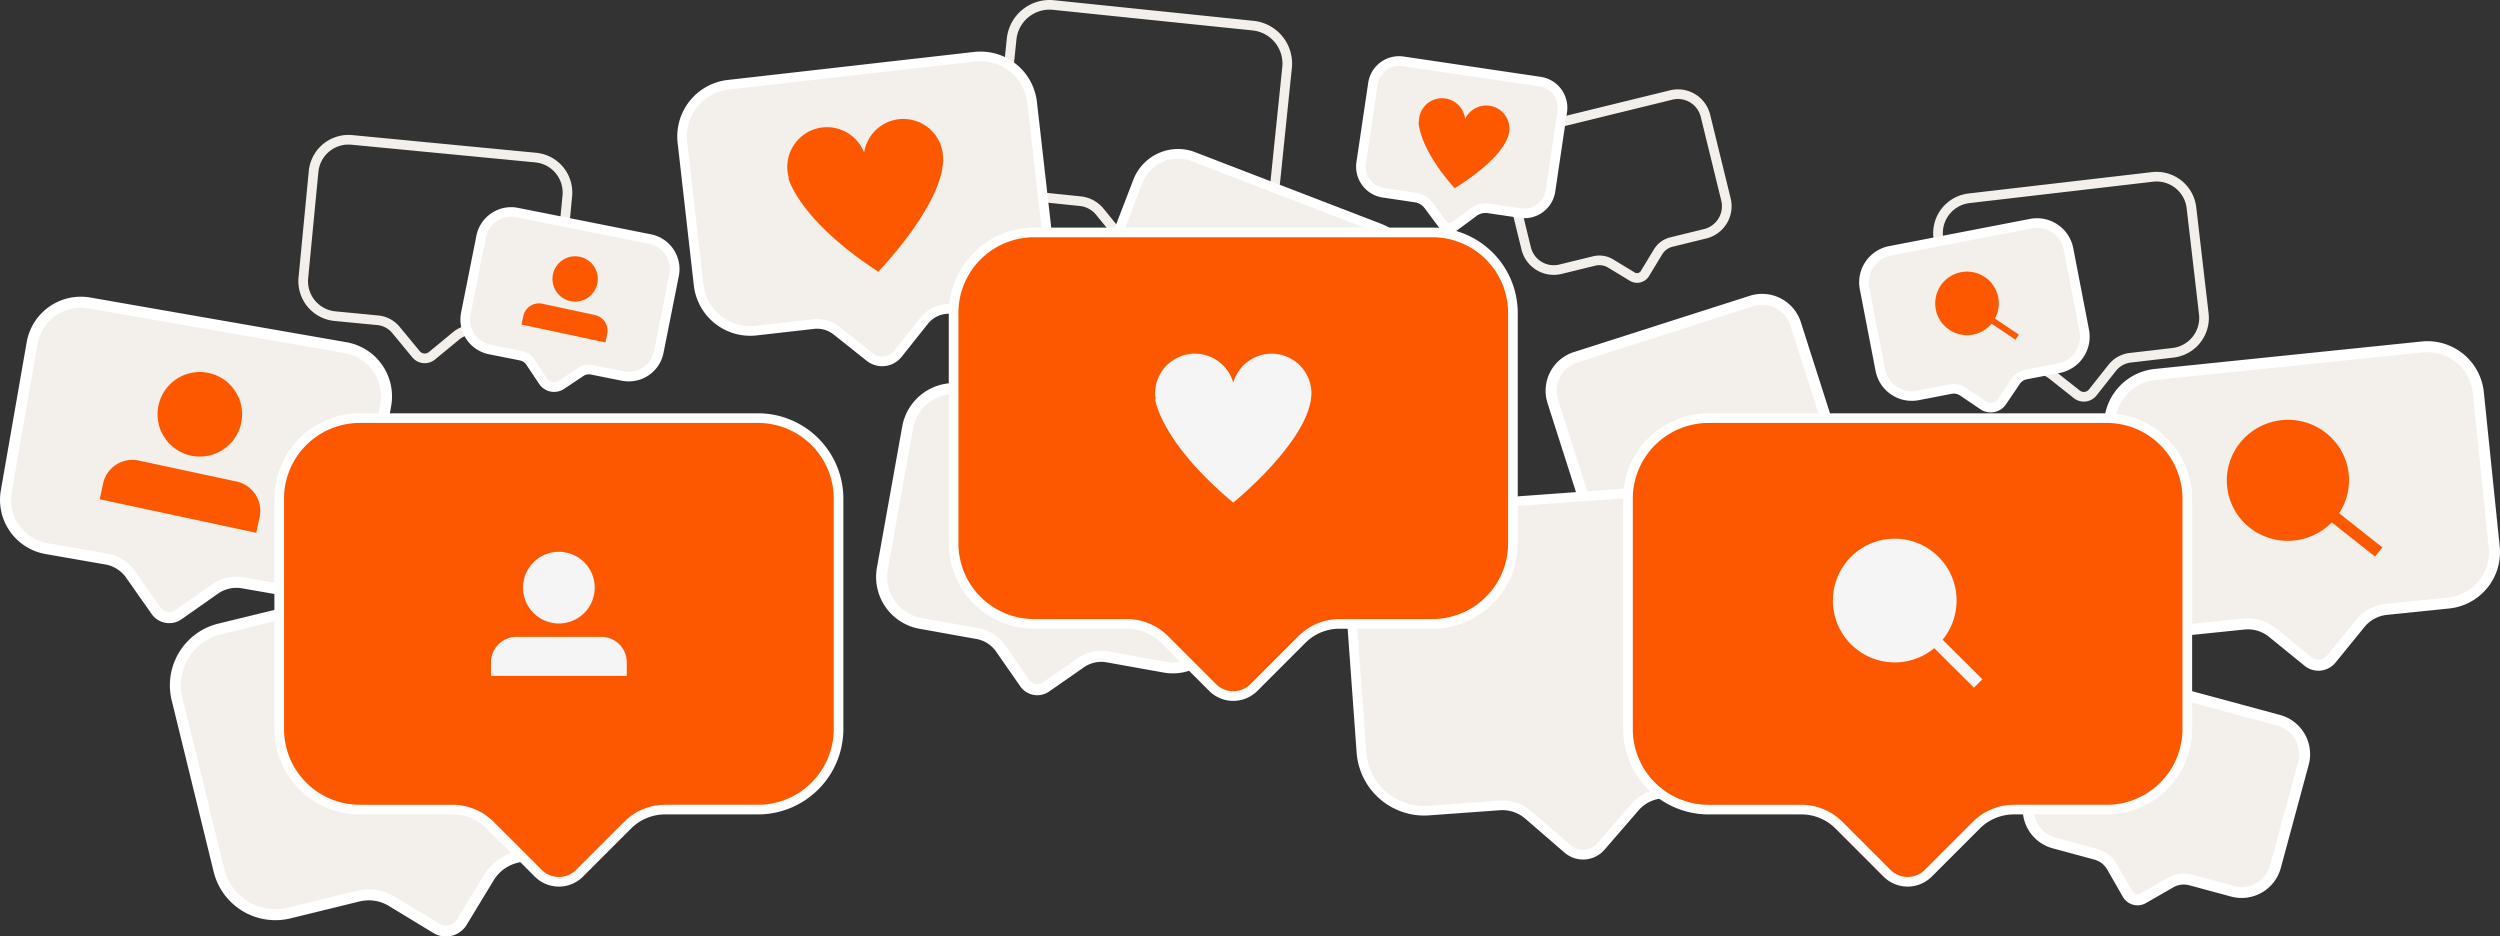 <svg xmlns="http://www.w3.org/2000/svg" xmlns:xlink="http://www.w3.org/1999/xlink" id="Group_1178" data-name="Group 1178" width="1019.518" height="381.909" viewBox="0 0 1019.518 381.909"><rect x="0" y="0" width="1019.518" height="381.909" fill="#333333" stroke="none"/><defs><clipPath id="clip-path"><rect id="Rectangle_1702" data-name="Rectangle 1702" width="1019.518" height="381.909" fill="none"></rect></clipPath></defs><g id="Group_1178-2" data-name="Group 1178" clip-path="url(#clip-path)"><path id="Path_2973" data-name="Path 2973" d="M644.055,109.223l-71.739,22.943a14.318,14.318,0,0,0-9.276,18l13.274,41.5a14.317,14.317,0,0,0,18,9.275l16.713-5.345a10.987,10.987,0,0,1,8.38.7l11.409,5.879a4.621,4.621,0,0,0,6.225-1.991l5.879-11.409a10.991,10.991,0,0,1,6.421-5.432L666.049,178a14.317,14.317,0,0,0,9.276-18l-13.273-41.5a14.318,14.318,0,0,0-18-9.275" transform="translate(70.196 13.548)" fill="#f3efeb"></path><path id="Path_2974" data-name="Path 2974" d="M633.168,205.185a6.83,6.83,0,0,1-3.137-.762l-11.408-5.879a8.673,8.673,0,0,0-6.664-.556l-16.713,5.344A16.587,16.587,0,0,1,574.419,192.6l-13.273-41.5a16.587,16.587,0,0,1,10.733-20.825l71.74-22.943a16.581,16.581,0,0,1,20.825,10.732l13.273,41.5a16.585,16.585,0,0,1-10.733,20.825l-16.713,5.345a8.68,8.68,0,0,0-5.1,4.319l-5.882,11.409a6.88,6.88,0,0,1-6.119,3.722m-18.534-12.118a13.176,13.176,0,0,1,6.049,1.477l11.409,5.879a2.378,2.378,0,0,0,3.2-1.021l5.881-11.409a13.143,13.143,0,0,1,7.732-6.543l16.713-5.345a12.08,12.08,0,0,0,7.818-15.169l-13.272-41.5a12.08,12.08,0,0,0-15.169-7.818l-71.739,22.943a12.08,12.08,0,0,0-7.818,15.169l13.273,41.5a12.087,12.087,0,0,0,15.169,7.819l16.713-5.345a13.259,13.259,0,0,1,4.046-.636" transform="translate(69.946 13.299)" fill="#fff"></path><path id="Path_2975" data-name="Path 2975" d="M159.72,142c-.214,0-.429-.01-.643-.031a6.544,6.544,0,0,1-4.453-2.367l-8.166-9.9a9.073,9.073,0,0,0-6.094-3.241L122.9,124.783a16.289,16.289,0,0,1-14.651-17.77l4.172-43.372a16.289,16.289,0,0,1,17.771-14.652L205.161,56.2a16.285,16.285,0,0,1,14.65,17.77l-4.172,43.372a16.283,16.283,0,0,1-17.77,14.651L180.4,130.315a9.071,9.071,0,0,0-6.6,2.018l-9.9,8.165A6.544,6.544,0,0,1,159.72,142M128.606,52.851a12.349,12.349,0,0,0-12.268,11.167l-4.172,43.372a12.346,12.346,0,0,0,11.109,13.473l17.466,1.68A12.875,12.875,0,0,1,149.5,127.2l8.166,9.9a2.651,2.651,0,0,0,3.733.36l9.9-8.165a13.055,13.055,0,0,1,9.482-2.9l17.466,1.68a12.348,12.348,0,0,0,13.473-11.109l4.172-43.372a12.348,12.348,0,0,0-11.109-13.474l-74.973-7.211c-.4-.039-.805-.058-1.2-.058" transform="translate(13.502 6.106)" fill="#f3efeb"></path><path id="Path_2976" data-name="Path 2976" d="M599.716,111.292a5.656,5.656,0,0,1-2.945-.829l-8.856-5.369a6.936,6.936,0,0,0-5.216-.8l-13.754,3.37A13.533,13.533,0,0,1,552.6,97.748L544.228,63.6a13.523,13.523,0,0,1,9.914-16.35l59.03-14.464A13.523,13.523,0,0,1,629.523,42.7l8.368,34.15a13.539,13.539,0,0,1-9.915,16.35l-13.751,3.37a6.845,6.845,0,0,0-4.256,3.123l-5.371,8.856a5.662,5.662,0,0,1-3.515,2.58,5.776,5.776,0,0,1-1.366.165m-15.4-11.13a10.906,10.906,0,0,1,5.638,1.566l8.856,5.37a1.76,1.76,0,0,0,2.418-.593l5.371-8.856a10.755,10.755,0,0,1,6.685-4.905l13.751-3.37a9.6,9.6,0,0,0,7.028-11.589L625.7,43.635a9.58,9.58,0,0,0-11.588-7.027h0l-59.03,14.464a9.584,9.584,0,0,0-7.027,11.589l8.368,34.15a9.6,9.6,0,0,0,11.589,7.028l13.754-3.37a10.735,10.735,0,0,1,2.557-.307" transform="translate(67.884 4.043)" fill="#f3efeb"></path><path id="Path_2977" data-name="Path 2977" d="M416.241,101.022a6.977,6.977,0,0,1-5.431-2.578l-8.8-10.82A9.9,9.9,0,0,0,395.3,84l-18.961-1.957a17.543,17.543,0,0,1-15.629-19.229l4.861-47.085A17.524,17.524,0,0,1,384.8.094l81.39,8.4a17.52,17.52,0,0,1,15.631,19.229l-4.861,47.085a17.555,17.555,0,0,1-19.23,15.629l-18.961-1.958a9.879,9.879,0,0,0-7.309,2.18l-10.821,8.794a6.958,6.958,0,0,1-4.4,1.564M382.981,3.937a13.589,13.589,0,0,0-13.488,12.191l-4.86,47.085a13.6,13.6,0,0,0,12.114,14.908l18.961,1.958a13.816,13.816,0,0,1,9.363,5.061l8.794,10.82a3.058,3.058,0,0,0,4.295.444l10.821-8.8a13.793,13.793,0,0,1,10.2-3.04l18.96,1.957a13.6,13.6,0,0,0,14.911-12.118l4.86-47.084a13.581,13.581,0,0,0-12.117-14.908L384.4,4.01a14.018,14.018,0,0,0-1.42-.073" transform="translate(45.014 0)" fill="#f3efeb"></path><path id="Path_2978" data-name="Path 2978" d="M762.3,156a6.544,6.544,0,0,1-4.076-1.423l-10.065-7.965a8.955,8.955,0,0,0-6.639-1.885l-17.429,2.03a16.315,16.315,0,0,1-18.06-14.291l-5.043-43.28A16.3,16.3,0,0,1,715.28,71.129l74.812-8.715.228,1.955-.228-1.955a16.311,16.311,0,0,1,18.06,14.291l5.043,43.28a16.3,16.3,0,0,1-14.292,18.06l-17.429,2.03a8.957,8.957,0,0,0-6.028,3.362L767.481,153.5a6.547,6.547,0,0,1-4.4,2.457,6.943,6.943,0,0,1-.777.045m-19.71-15.273a12.855,12.855,0,0,1,8.012,2.8l10.065,7.964a2.651,2.651,0,0,0,3.727-.433l7.966-10.066a12.869,12.869,0,0,1,8.66-4.83l17.429-2.03a12.362,12.362,0,0,0,10.836-13.694l-5.042-43.28a12.361,12.361,0,0,0-13.695-10.837L715.735,75.04A12.349,12.349,0,0,0,704.9,88.734l5.044,43.28a12.361,12.361,0,0,0,13.694,10.837l17.43-2.03a13.113,13.113,0,0,1,1.524-.089" transform="translate(87.487 7.777)" fill="#f3efeb"></path><path id="Path_2979" data-name="Path 2979" d="M892.381,125.806l-108.906,11.2A20.809,20.809,0,0,0,764.9,159.84l6.481,63a20.809,20.809,0,0,0,22.831,18.571l25.372-2.61a15.97,15.97,0,0,1,11.711,3.5l14.473,11.774a6.719,6.719,0,0,0,9.451-.972L867,238.63a15.968,15.968,0,0,1,10.753-5.809l25.372-2.61a20.812,20.812,0,0,0,18.572-22.831l-6.481-63a20.81,20.81,0,0,0-22.831-18.572" transform="translate(95.465 15.69)" fill="#f3efeb"></path><path id="Path_2980" data-name="Path 2980" d="M850.245,258.081a8.9,8.9,0,0,1-5.642-2.012L830.129,244.3a13.65,13.65,0,0,0-10.06-3.006L794.7,243.9a23.06,23.06,0,0,1-25.3-20.579l-6.481-63a23.086,23.086,0,0,1,20.579-25.3l108.9-11.2a23.1,23.1,0,0,1,25.3,20.58l6.48,63A23.058,23.058,0,0,1,903.6,232.7l-25.372,2.61a13.631,13.631,0,0,0-9.239,4.991l-11.773,14.473a9,9,0,0,1-6.973,3.309m-28.739-21.363a18.079,18.079,0,0,1,11.462,4.088l14.474,11.772a4.468,4.468,0,0,0,6.286-.647L865.5,237.46a18.1,18.1,0,0,1,12.27-6.626l25.371-2.611A18.562,18.562,0,0,0,919.7,207.86l-6.481-63a18.582,18.582,0,0,0-20.362-16.563L783.956,139.5a18.581,18.581,0,0,0-16.564,20.362l6.48,63a18.59,18.59,0,0,0,20.363,16.563l25.373-2.61a18.553,18.553,0,0,1,1.9-.1" transform="translate(95.215 15.44)" fill="#fff"></path><path id="Path_2981" data-name="Path 2981" d="M853.136,190.3a24.481,24.481,0,0,0-1.774-29.292,24.864,24.864,0,0,0-12.121-7.821A25.114,25.114,0,0,0,812.8,161.5a24.52,24.52,0,0,0,8,37.317,25.152,25.152,0,0,0,29.332-4.792l17.646,13.938,3.011-3.718Z" transform="translate(100.775 19)" fill="#fd5800"></path><path id="Path_2982" data-name="Path 2982" d="M727.472,156.119a5.529,5.529,0,0,1-3.111-.955l-8.261-5.586a6.57,6.57,0,0,0-4.926-1.008l-13.385,2.585a13.08,13.08,0,0,1-15.337-10.372l-6.419-33.24A13.092,13.092,0,0,1,686.4,92.205l57.459-11.1a13.237,13.237,0,0,1,2.495-.238A13.1,13.1,0,0,1,759.2,91.478l6.421,33.241a13.108,13.108,0,0,1-10.372,15.338l-13.385,2.586a6.61,6.61,0,0,0-4.195,2.768l-5.587,8.262a5.554,5.554,0,0,1-4.608,2.445" transform="translate(84.355 10.094)" fill="#f3efeb"></path><path id="Path_2983" data-name="Path 2983" d="M746.576,83.054a11.128,11.128,0,0,1,10.91,9.017l6.42,33.241a11.124,11.124,0,0,1-8.812,13.031l-13.387,2.585a8.537,8.537,0,0,0-5.452,3.6l-5.587,8.262a3.59,3.59,0,0,1-4.985.963l-8.262-5.586a8.529,8.529,0,0,0-6.4-1.31l-13.387,2.585a11.107,11.107,0,0,1-13.031-8.812l-6.421-33.241a11.124,11.124,0,0,1,8.812-13.031l57.459-11.1a11.2,11.2,0,0,1,2.121-.2m0-3.937a15.11,15.11,0,0,0-2.868.276l-57.458,11.1a15.061,15.061,0,0,0-11.932,17.644l6.421,33.241a15.048,15.048,0,0,0,17.644,11.931l13.387-2.586a4.6,4.6,0,0,1,3.448.706l8.262,5.586a7.527,7.527,0,0,0,10.453-2.019l5.586-8.261a4.567,4.567,0,0,1,2.938-1.939l13.385-2.586a15.079,15.079,0,0,0,11.932-17.643L761.35,91.324a15.076,15.076,0,0,0-14.775-12.207" transform="translate(84.137 9.876)" fill="#fff"></path><path id="Path_2984" data-name="Path 2984" d="M725.977,117.607a12.961,12.961,0,1,0-1.395,2.071l9.741,6.564,1.4-2.07Z" transform="translate(87.58 12.295)" fill="#fd5800"></path><path id="Path_2985" data-name="Path 2985" d="M328.881,144.824a8.2,8.2,0,0,1-5.086-1.779l-13.489-10.733a12.837,12.837,0,0,0-7.96-2.781,12.678,12.678,0,0,0-1.445.082l-23.413,2.661a21.5,21.5,0,0,1-2.418.137,21.171,21.171,0,0,1-21.035-18.8l-6.611-58.141a21.2,21.2,0,0,1,18.665-23.455l100.5-11.427a21.5,21.5,0,0,1,2.418-.137,21.172,21.172,0,0,1,21.036,18.8l6.611,58.141a21.22,21.22,0,0,1-18.666,23.454l-23.412,2.662a12.7,12.7,0,0,0-8.561,4.742L335.28,141.74a8.135,8.135,0,0,1-6.4,3.084" transform="translate(30.867 2.553)" fill="#f3efeb"></path><path id="Path_2986" data-name="Path 2986" d="M369.226,22.637a19.23,19.23,0,0,1,19.079,17.057l6.611,58.141a19.225,19.225,0,0,1-16.931,21.275l-23.414,2.662a14.753,14.753,0,0,0-9.877,5.472L333.96,140.732a6.2,6.2,0,0,1-8.721.991L311.751,130.99a14.754,14.754,0,0,0-9.186-3.209,14.542,14.542,0,0,0-1.667.094l-23.414,2.661a19.209,19.209,0,0,1-21.275-16.931L249.6,55.465a19.228,19.228,0,0,1,16.932-21.276l100.5-11.427a19.317,19.317,0,0,1,2.2-.125m0-3.937a23.621,23.621,0,0,0-2.641.15l-100.5,11.427a23.19,23.19,0,0,0-20.4,25.633L252.3,114.05A23.137,23.137,0,0,0,275.288,134.6a23.622,23.622,0,0,0,2.641-.15l23.413-2.662a10.832,10.832,0,0,1,7.958,2.285L322.788,144.8a10.142,10.142,0,0,0,14.253-1.621L347.774,129.7a10.746,10.746,0,0,1,7.243-4.012l23.413-2.662a23.189,23.189,0,0,0,20.4-25.633l-6.611-58.141A23.138,23.138,0,0,0,369.226,18.7" transform="translate(30.649 2.334)" fill="#fff"></path><path id="Path_2987" data-name="Path 2987" d="M349.056,59.768l-.084.01a16.216,16.216,0,0,0-32.233-2.93A16.194,16.194,0,0,0,286.1,67.265l-.227.027s4.206,17,36.652,38.112c0,0,24.808-25.536,26.391-44.19.027-.242.056-.48.073-.724s.066-.487.071-.722" transform="translate(35.635 5.384)" fill="#fd5800"></path><path id="Path_2988" data-name="Path 2988" d="M452.144,159.023l-99.562-17.848a19.226,19.226,0,0,0-22.318,15.533l-10.325,57.6a19.225,19.225,0,0,0,15.532,22.318l23.2,4.158a14.76,14.76,0,0,1,9.507,6.094l9.847,14.148a6.205,6.205,0,0,0,8.639,1.549l14.148-9.847a14.756,14.756,0,0,1,11.032-2.413l23.194,4.158a19.227,19.227,0,0,0,22.318-15.533l10.326-57.6a19.227,19.227,0,0,0-15.533-22.318" transform="translate(39.898 17.584)" fill="#f3efeb"></path><path id="Path_2989" data-name="Path 2989" d="M383.377,266.18a8.454,8.454,0,0,1-6.954-3.623l-9.847-14.147a12.419,12.419,0,0,0-8.056-5.165l-23.2-4.158a21.474,21.474,0,0,1-17.35-24.928l10.325-57.6a21.5,21.5,0,0,1,24.929-17.35l99.562,17.848a21.477,21.477,0,0,1,17.349,24.929l-10.324,57.6a21.5,21.5,0,0,1-24.929,17.349l-23.194-4.157a12.416,12.416,0,0,0-9.351,2.045l-14.148,9.846a8.408,8.408,0,0,1-4.818,1.513M349.432,143.37a17.006,17.006,0,0,0-16.7,13.984l-10.324,57.6a16.976,16.976,0,0,0,13.714,19.706l23.2,4.158a16.887,16.887,0,0,1,10.956,7.023l9.847,14.147a3.96,3.96,0,0,0,5.508.988l14.148-9.846a16.889,16.889,0,0,1,12.715-2.781l23.193,4.157a17,17,0,0,0,19.707-13.715l10.325-57.6A16.976,16.976,0,0,0,452,161.487l-99.562-17.848a17,17,0,0,0-3-.269" transform="translate(39.648 17.335)" fill="#fff"></path><path id="Path_2990" data-name="Path 2990" d="M584.558,326.514a9.6,9.6,0,0,1-6.275-2.338l-16.038-13.863a16.18,16.18,0,0,0-10.578-3.939c-.39,0-.783.015-1.173.043l-28.9,2.1q-.948.069-1.881.069a25.7,25.7,0,0,1-25.522-23.759l-5.216-71.774a25.643,25.643,0,0,1,23.689-27.4l124.067-9.017q.946-.069,1.882-.069a25.7,25.7,0,0,1,25.52,23.757l5.217,71.775a25.642,25.642,0,0,1-23.69,27.4l-28.9,2.1a16.072,16.072,0,0,0-11.064,5.556l-13.863,16.036a9.6,9.6,0,0,1-7.266,3.323Z" transform="translate(61.027 22.04)" fill="#f3efeb"></path><path id="Path_2991" data-name="Path 2991" d="M638.828,178.752a23.648,23.648,0,0,1,23.558,21.932l5.216,71.774a23.644,23.644,0,0,1-21.869,25.3l-28.9,2.1a18.142,18.142,0,0,0-12.411,6.23l-13.863,16.035a7.632,7.632,0,0,1-10.767.783l-16.037-13.863a18.143,18.143,0,0,0-11.866-4.418c-.436,0-.876.016-1.315.048l-28.9,2.1q-.874.064-1.738.063A23.647,23.647,0,0,1,496.37,284.9l-5.217-71.774a23.646,23.646,0,0,1,21.87-25.3l124.066-9.017q.876-.064,1.739-.063m0-3.937c-.67,0-1.352.025-2.024.073L512.737,183.9a27.583,27.583,0,0,0-25.51,29.51l5.216,71.774a27.673,27.673,0,0,0,27.485,25.583c.67,0,1.352-.025,2.024-.073l28.9-2.1c.342-.025.688-.037,1.03-.037a14.2,14.2,0,0,1,9.291,3.46l16.037,13.863a11.568,11.568,0,0,0,16.319-1.187L607.4,308.661a14.114,14.114,0,0,1,9.719-4.879l28.9-2.1a27.614,27.614,0,0,0,25.51-29.509L666.313,200.4a27.674,27.674,0,0,0-27.485-25.584" transform="translate(60.809 21.821)" fill="#fff"></path><path id="Path_2992" data-name="Path 2992" d="M490.1,164.168a17.425,17.425,0,0,1-6.28-1.172l-17.752-6.833a9.939,9.939,0,0,0-7.606.192L445.749,162a6.973,6.973,0,0,1-9.209-3.547l-5.648-12.716a9.874,9.874,0,0,0-5.514-5.243l-17.751-6.833a17.509,17.509,0,0,1-10.038-22.6l16.97-44.081a17.474,17.474,0,0,1,22.6-10.038l76.2,29.334a17.509,17.509,0,0,1,10.038,22.6l-16.97,44.082a17.6,17.6,0,0,1-16.323,11.209Z" transform="translate(49.483 6.961)" fill="#f3efeb"></path><path id="Path_2993" data-name="Path 2993" d="M431.1,57.955A15.5,15.5,0,0,1,436.676,59l76.2,29.334a15.52,15.52,0,0,1,8.907,20.06l-16.97,44.081a15.506,15.506,0,0,1-20.06,8.907L467,154.544a11.917,11.917,0,0,0-9.112.231l-12.717,5.647a5.007,5.007,0,0,1-6.612-2.545l-5.648-12.716a11.906,11.906,0,0,0-6.6-6.281l-17.752-6.834a15.521,15.521,0,0,1-8.909-20.06L416.617,67.9A15.525,15.525,0,0,1,431.1,57.955m0-3.937a19.579,19.579,0,0,0-18.161,12.471l-16.97,44.081a19.457,19.457,0,0,0,11.167,25.148l17.752,6.834a7.918,7.918,0,0,1,4.422,4.2l5.648,12.717a8.946,8.946,0,0,0,11.808,4.545l12.716-5.647a7.974,7.974,0,0,1,6.1-.154l17.752,6.833a19.372,19.372,0,0,0,6.986,1.3,19.578,19.578,0,0,0,18.161-12.471l16.97-44.081a19.457,19.457,0,0,0-11.167-25.148l-76.2-29.334a19.374,19.374,0,0,0-6.987-1.3" transform="translate(49.264 6.743)" fill="#fff"></path><path id="Path_2994" data-name="Path 2994" d="M837.466,263.385,764.759,243.72A14.317,14.317,0,0,0,747.2,253.8l-11.376,42.061a14.316,14.316,0,0,0,10.082,17.559L762.846,318a10.985,10.985,0,0,1,6.659,5.135l6.391,11.13a4.621,4.621,0,0,0,6.309,1.706l11.13-6.391a10.984,10.984,0,0,1,8.339-1.078l16.939,4.581A14.317,14.317,0,0,0,836.171,323l11.377-42.061a14.316,14.316,0,0,0-10.082-17.558" transform="translate(91.787 30.36)" fill="#f3efeb"></path><path id="Path_2995" data-name="Path 2995" d="M780.165,339.087a6.874,6.874,0,0,1-5.969-3.449l-6.391-11.13a8.677,8.677,0,0,0-5.3-4.083l-16.938-4.581A16.585,16.585,0,0,1,733.9,295.526l11.376-42.061A16.563,16.563,0,0,1,765.6,241.8L838.3,261.463A16.586,16.586,0,0,1,849.97,281.78l-11.377,42.061a16.566,16.566,0,0,1-20.318,11.667l-16.938-4.581a8.674,8.674,0,0,0-6.632.858l-11.13,6.391a6.835,6.835,0,0,1-3.412.911m-18.912-93.369a12.086,12.086,0,0,0-11.63,8.922L738.247,296.7a12.081,12.081,0,0,0,8.5,14.8l16.938,4.581a13.15,13.15,0,0,1,8.022,6.187L778.1,333.4a2.377,2.377,0,0,0,3.238.876l11.13-6.391a13.146,13.146,0,0,1,10.048-1.3l16.938,4.581a12.067,12.067,0,0,0,14.8-8.5l11.378-42.061a12.083,12.083,0,0,0-8.5-14.8l-72.706-19.664a12.127,12.127,0,0,0-3.169-.424" transform="translate(91.537 30.11)" fill="#fff"></path><path id="Path_2996" data-name="Path 2996" d="M202.442,201.822,81.616,231.4a23.643,23.643,0,0,0-17.345,28.589l17.11,69.9a23.647,23.647,0,0,0,28.59,17.345l28.149-6.891a18.147,18.147,0,0,1,13.726,2.111l18.123,11a7.632,7.632,0,0,0,10.484-2.566l11-18.124a18.145,18.145,0,0,1,11.2-8.212l28.149-6.891a23.643,23.643,0,0,0,17.345-28.589l-17.111-69.9a23.644,23.644,0,0,0-28.589-17.345" transform="translate(7.937 25.107)" fill="#f3efeb"></path><path id="Path_2997" data-name="Path 2997" d="M174.161,357.052a9.816,9.816,0,0,1-5.109-1.431l-18.123-11a15.794,15.794,0,0,0-12.026-1.85l-28.149,6.891a25.923,25.923,0,0,1-31.308-18.995l-17.111-69.9a25.9,25.9,0,0,1,18.995-31.309l120.828-29.577a25.93,25.93,0,0,1,31.308,19l17.111,69.9a25.926,25.926,0,0,1-18.995,31.309l-28.149,6.891a15.788,15.788,0,0,0-9.811,7.193l-11,18.124a9.889,9.889,0,0,1-8.467,4.754m-31.44-19.239a20.26,20.26,0,0,1,10.541,2.966l18.123,11a5.391,5.391,0,0,0,7.4-1.81l11-18.124a20.261,20.261,0,0,1,12.587-9.23l28.15-6.891a21.421,21.421,0,0,0,15.695-25.869L229.1,219.95a21.419,21.419,0,0,0-25.869-15.695l-.535-2.186.535,2.186L82.4,233.833A21.4,21.4,0,0,0,66.706,259.7l17.111,69.9A21.418,21.418,0,0,0,109.685,345.3l28.149-6.89a20.535,20.535,0,0,1,4.887-.593" transform="translate(7.687 24.858)" fill="#fff"></path><path id="Path_2998" data-name="Path 2998" d="M566.448,30.529l-55.924-8.288a10.746,10.746,0,0,0-12.205,9.054l-4.8,32.353a10.747,10.747,0,0,0,9.055,12.205l13.029,1.93a8.245,8.245,0,0,1,5.414,3.245l5.74,7.737a3.47,3.47,0,0,0,4.854.72l7.738-5.74a8.242,8.242,0,0,1,6.121-1.534l13.029,1.93a10.745,10.745,0,0,0,12.206-9.055l4.8-32.352a10.748,10.748,0,0,0-9.055-12.205" transform="translate(61.589 2.762)" fill="#f3efeb"></path><path id="Path_2999" data-name="Path 2999" d="M529.772,92.354a5.435,5.435,0,0,1-4.373-2.2l-5.74-7.738a6.239,6.239,0,0,0-4.122-2.47l-13.028-1.931a12.715,12.715,0,0,1-10.714-14.441l4.8-32.353a12.715,12.715,0,0,1,14.442-10.713L566.955,28.8a12.729,12.729,0,0,1,10.713,14.44l-4.8,32.352a12.714,12.714,0,0,1-14.442,10.714L545.4,84.377a6.214,6.214,0,0,0-4.659,1.169l-7.738,5.739a5.412,5.412,0,0,1-3.234,1.07M509.148,24.31a8.78,8.78,0,0,0-8.663,7.492l-4.8,32.352a8.776,8.776,0,0,0,7.4,9.97l13.028,1.931a10.138,10.138,0,0,1,6.706,4.019l5.741,7.738a1.5,1.5,0,0,0,2.1.309l7.737-5.739a10.163,10.163,0,0,1,7.582-1.9l13.03,1.931a8.776,8.776,0,0,0,9.968-7.4l4.8-32.353a8.786,8.786,0,0,0-7.4-9.969l-55.924-8.289a8.971,8.971,0,0,0-1.3-.1" transform="translate(61.371 2.543)" fill="#fff"></path><path id="Path_3000" data-name="Path 3000" d="M550.968,50.766l-.049-.008a9.2,9.2,0,0,0,.331-1.288,9.468,9.468,0,0,0-17.98-5.353,9.436,9.436,0,0,0-18.826,1.1l-.133-.02s-.272,10.2,14.681,27.088c0,0,17.891-10.5,21.672-20.731.053-.133.106-.261.153-.4s.114-.263.152-.395" transform="translate(64.198 4.472)" fill="#fd5800"></path><path id="Path_3001" data-name="Path 3001" d="M204.915,148.265a5.356,5.356,0,0,1-4.461-2.382l-5.233-7.834a6.055,6.055,0,0,0-3.878-2.593l-12.632-2.514a12.491,12.491,0,0,1-9.8-14.671L175.154,86.9a12.468,12.468,0,0,1,14.673-9.8L244.043,87.9a12.491,12.491,0,0,1,9.8,14.671L247.6,133.932a12.461,12.461,0,0,1-14.673,9.8L220.3,141.219a6.1,6.1,0,0,0-4.576.91l-7.833,5.233a5.343,5.343,0,0,1-2.974.9" transform="translate(21.054 9.594)" fill="#f3efeb"></path><path id="Path_3002" data-name="Path 3002" d="M187.6,79.049a10.511,10.511,0,0,1,2.062.2l54.218,10.79a10.509,10.509,0,0,1,8.255,12.357l-6.243,31.366a10.494,10.494,0,0,1-12.357,8.254L220.9,139.507a8.063,8.063,0,0,0-6.054,1.2l-7.833,5.233a3.393,3.393,0,0,1-4.705-.936l-5.233-7.834a8.061,8.061,0,0,0-5.131-3.428l-12.631-2.514a10.509,10.509,0,0,1-8.254-12.357L177.3,87.508A10.512,10.512,0,0,1,187.6,79.049m0-3.937a14.475,14.475,0,0,0-14.156,11.627L167.2,118.105a14.461,14.461,0,0,0,11.347,16.986l12.631,2.514a4.107,4.107,0,0,1,2.626,1.756l5.233,7.833a7.328,7.328,0,0,0,10.165,2.022l7.833-5.233a4.124,4.124,0,0,1,3.1-.615l12.631,2.514a14.432,14.432,0,0,0,16.986-11.347l6.243-31.366a14.443,14.443,0,0,0-11.346-16.986L190.429,75.392a14.556,14.556,0,0,0-2.831-.28" transform="translate(20.836 9.376)" fill="#fff"></path><path id="Path_3003" data-name="Path 3003" d="M218.578,104.093a9.241,9.241,0,1,1-7.1-10.973,9.24,9.24,0,0,1,7.1,10.973" transform="translate(25.002 11.598)" fill="#fd5800"></path><path id="Path_3004" data-name="Path 3004" d="M189.809,115.146h0a6.549,6.549,0,0,1,7.755-5.016l21.443,4.6a6.55,6.55,0,0,1,5.016,7.755l-.74,3.45L189.069,118.6Z" transform="translate(23.6 13.729)" fill="#fd5800"></path><path id="Path_3005" data-name="Path 3005" d="M140.671,128.1,36.177,109.873a20.162,20.162,0,0,0-23.328,16.4L2.3,186.721a20.161,20.161,0,0,0,16.4,23.328L43.045,214.3a15.473,15.473,0,0,1,10,6.344l10.4,14.788a6.507,6.507,0,0,0,9.067,1.582l14.788-10.395a15.471,15.471,0,0,1,11.556-2.584l24.345,4.246a20.161,20.161,0,0,0,23.327-16.4l10.546-60.45a20.163,20.163,0,0,0-16.4-23.328" transform="translate(0.25 13.677)" fill="#f3efeb"></path><path id="Path_3006" data-name="Path 3006" d="M69.032,240.7a8.85,8.85,0,0,1-1.524-.133,8.7,8.7,0,0,1-5.66-3.592L51.454,222.183a13.148,13.148,0,0,0-8.546-5.422l-24.345-4.247A22.438,22.438,0,0,1,.335,186.585l10.546-60.451a22.412,22.412,0,0,1,25.931-18.227l104.494,18.229a22.414,22.414,0,0,1,18.229,25.931l-10.546,60.45a22.412,22.412,0,0,1-25.931,18.227L98.713,226.5a13.148,13.148,0,0,0-9.877,2.208L74.049,239.1a8.7,8.7,0,0,1-5.018,1.6M32.923,112.067a17.922,17.922,0,0,0-17.607,14.839L4.769,187.358a17.932,17.932,0,0,0,14.568,20.725L43.68,212.33A17.609,17.609,0,0,1,55.133,219.6l10.395,14.788a4.259,4.259,0,0,0,5.935,1.035l14.787-10.395a17.6,17.6,0,0,1,13.238-2.959l24.343,4.246a17.911,17.911,0,0,0,20.724-14.568L155.1,151.292a17.913,17.913,0,0,0-14.568-20.725L36.039,112.338a18.168,18.168,0,0,0-3.117-.271" transform="translate(0 13.427)" fill="#fff"></path><path id="Path_3007" data-name="Path 3007" d="M91.212,155.729a17.238,17.238,0,1,1-13.24-20.471,17.239,17.239,0,0,1,13.24,20.471" transform="translate(7.129 16.835)" fill="#fd5800"></path><path id="Path_3008" data-name="Path 3008" d="M37.541,176.347h0a12.217,12.217,0,0,1,14.466-9.356l40,8.58a12.218,12.218,0,0,1,9.357,14.466l-1.381,6.436L36.161,182.785Z" transform="translate(4.514 20.811)" fill="#fd5800"></path><path id="Path_3009" data-name="Path 3009" d="M459.778,273.334a11.859,11.859,0,0,1-8.438-3.495l-19.571-19.572a21.588,21.588,0,0,0-15.362-6.362H378.571a32.879,32.879,0,0,1-32.843-32.841V117.1a32.878,32.878,0,0,1,32.843-32.84H540.987a32.878,32.878,0,0,1,32.842,32.84v93.961A32.879,32.879,0,0,1,540.987,243.9H503.149a21.583,21.583,0,0,0-15.361,6.362l-19.572,19.572a11.859,11.859,0,0,1-8.438,3.495" transform="translate(43.155 10.518)" fill="#fd5800"></path><path id="Path_3010" data-name="Path 3010" d="M541.2,86.449a30.872,30.872,0,0,1,30.873,30.873v93.96A30.872,30.872,0,0,1,541.2,242.155H503.367a23.691,23.691,0,0,0-16.752,6.939l-19.572,19.571a9.965,9.965,0,0,1-14.093,0l-19.572-19.571a23.691,23.691,0,0,0-16.752-6.939H378.787a30.872,30.872,0,0,1-30.872-30.873v-93.96a30.872,30.872,0,0,1,30.872-30.873Zm0-3.937H378.787a34.849,34.849,0,0,0-34.809,34.81v93.96a34.849,34.849,0,0,0,34.809,34.81h37.839a19.625,19.625,0,0,1,13.968,5.786l19.572,19.571a13.9,13.9,0,0,0,19.661,0L489.4,251.878a19.625,19.625,0,0,1,13.968-5.786H541.2a34.85,34.85,0,0,0,34.81-34.81v-93.96a34.85,34.85,0,0,0-34.81-34.81" transform="translate(42.937 10.3)" fill="#fff"></path><path id="Path_3011" data-name="Path 3011" d="M482.406,146.788h-.086a16.073,16.073,0,0,0,.229-2.271,16.249,16.249,0,0,0-31.889-4.45,16.249,16.249,0,0,0-31.889,4.45,16.073,16.073,0,0,0,.229,2.271h-.229s2.166,17.382,31.889,42.179c0,0,27.653-22.423,31.431-40.759.055-.237.112-.47.157-.711s.125-.476.156-.709" transform="translate(52.273 16.006)" fill="#f5f5f5"></path><path id="Path_3012" data-name="Path 3012" d="M215.281,340.665a11.856,11.856,0,0,1-8.44-3.5L187.27,317.6a21.584,21.584,0,0,0-15.361-6.363H134.072a32.878,32.878,0,0,1-32.843-32.84V184.433a32.878,32.878,0,0,1,32.843-32.84H296.488a32.878,32.878,0,0,1,32.843,32.84v93.961a32.878,32.878,0,0,1-32.843,32.84H258.65A21.584,21.584,0,0,0,243.29,317.6l-19.571,19.571a11.856,11.856,0,0,1-8.438,3.5" transform="translate(12.636 18.923)" fill="#fd5800"></path><path id="Path_3013" data-name="Path 3013" d="M296.708,153.78a30.872,30.872,0,0,1,30.873,30.873v93.96a30.872,30.872,0,0,1-30.873,30.873H258.87a23.689,23.689,0,0,0-16.752,6.939L222.546,336a9.966,9.966,0,0,1-14.094,0l-19.571-19.571a23.691,23.691,0,0,0-16.752-6.939H134.29a30.872,30.872,0,0,1-30.872-30.873v-93.96A30.872,30.872,0,0,1,134.29,153.78Zm0-3.937H134.29a34.849,34.849,0,0,0-34.809,34.81v93.96a34.849,34.849,0,0,0,34.809,34.81h37.839a19.625,19.625,0,0,1,13.968,5.786l19.571,19.571a13.9,13.9,0,0,0,19.662,0L244.9,319.209a19.624,19.624,0,0,1,13.968-5.786h37.838a34.85,34.85,0,0,0,34.81-34.81v-93.96a34.85,34.85,0,0,0-34.81-34.81" transform="translate(12.418 18.704)" fill="#fff"></path><path id="Path_3014" data-name="Path 3014" d="M218.868,214.671a14.622,14.622,0,1,1-14.623-14.623,14.622,14.622,0,0,1,14.623,14.623" transform="translate(23.67 24.971)" fill="#f5f5f5"></path><path id="Path_3015" data-name="Path 3015" d="M178.011,241.231h0A10.364,10.364,0,0,1,188.345,230.9h34.7a10.364,10.364,0,0,1,10.333,10.334v5.584H178.011Z" transform="translate(22.22 28.822)" fill="#f5f5f5"></path><path id="Path_3016" data-name="Path 3016" d="M704.276,340.665a11.863,11.863,0,0,1-8.44-3.495L676.266,317.6a21.58,21.58,0,0,0-15.361-6.363H623.067a32.878,32.878,0,0,1-32.841-32.84V184.433a32.878,32.878,0,0,1,32.841-32.84H785.484a32.878,32.878,0,0,1,32.842,32.84v93.961a32.878,32.878,0,0,1-32.842,32.84H747.647a21.584,21.584,0,0,0-15.362,6.363l-19.571,19.571a11.856,11.856,0,0,1-8.438,3.5" transform="translate(73.675 18.923)" fill="#fd5800"></path><path id="Path_3017" data-name="Path 3017" d="M785.7,153.78a30.872,30.872,0,0,1,30.872,30.873v93.96A30.872,30.872,0,0,1,785.7,309.486H747.865a23.686,23.686,0,0,0-16.751,6.939L711.542,336a9.966,9.966,0,0,1-14.094,0l-19.572-19.571a23.688,23.688,0,0,0-16.751-6.939H623.286a30.873,30.873,0,0,1-30.873-30.873v-93.96a30.873,30.873,0,0,1,30.873-30.873Zm0-3.937H623.286a34.85,34.85,0,0,0-34.81,34.81v93.96a34.85,34.85,0,0,0,34.81,34.81h37.839a19.624,19.624,0,0,1,13.967,5.786l19.572,19.571a13.9,13.9,0,0,0,19.662,0L733.9,319.209a19.627,19.627,0,0,1,13.968-5.786H785.7a34.849,34.849,0,0,0,34.809-34.81v-93.96a34.849,34.849,0,0,0-34.809-34.81" transform="translate(73.456 18.704)" fill="#fff"></path><path id="Path_3018" data-name="Path 3018" d="M709.26,236.5a25.227,25.227,0,1,0-19.407,9.248h0a25.179,25.179,0,0,0,15.98-5.8l16.211,16.123,3.437-3.443Z" transform="translate(82.949 24.381)" fill="#f5f5f5"></path></g></svg>
